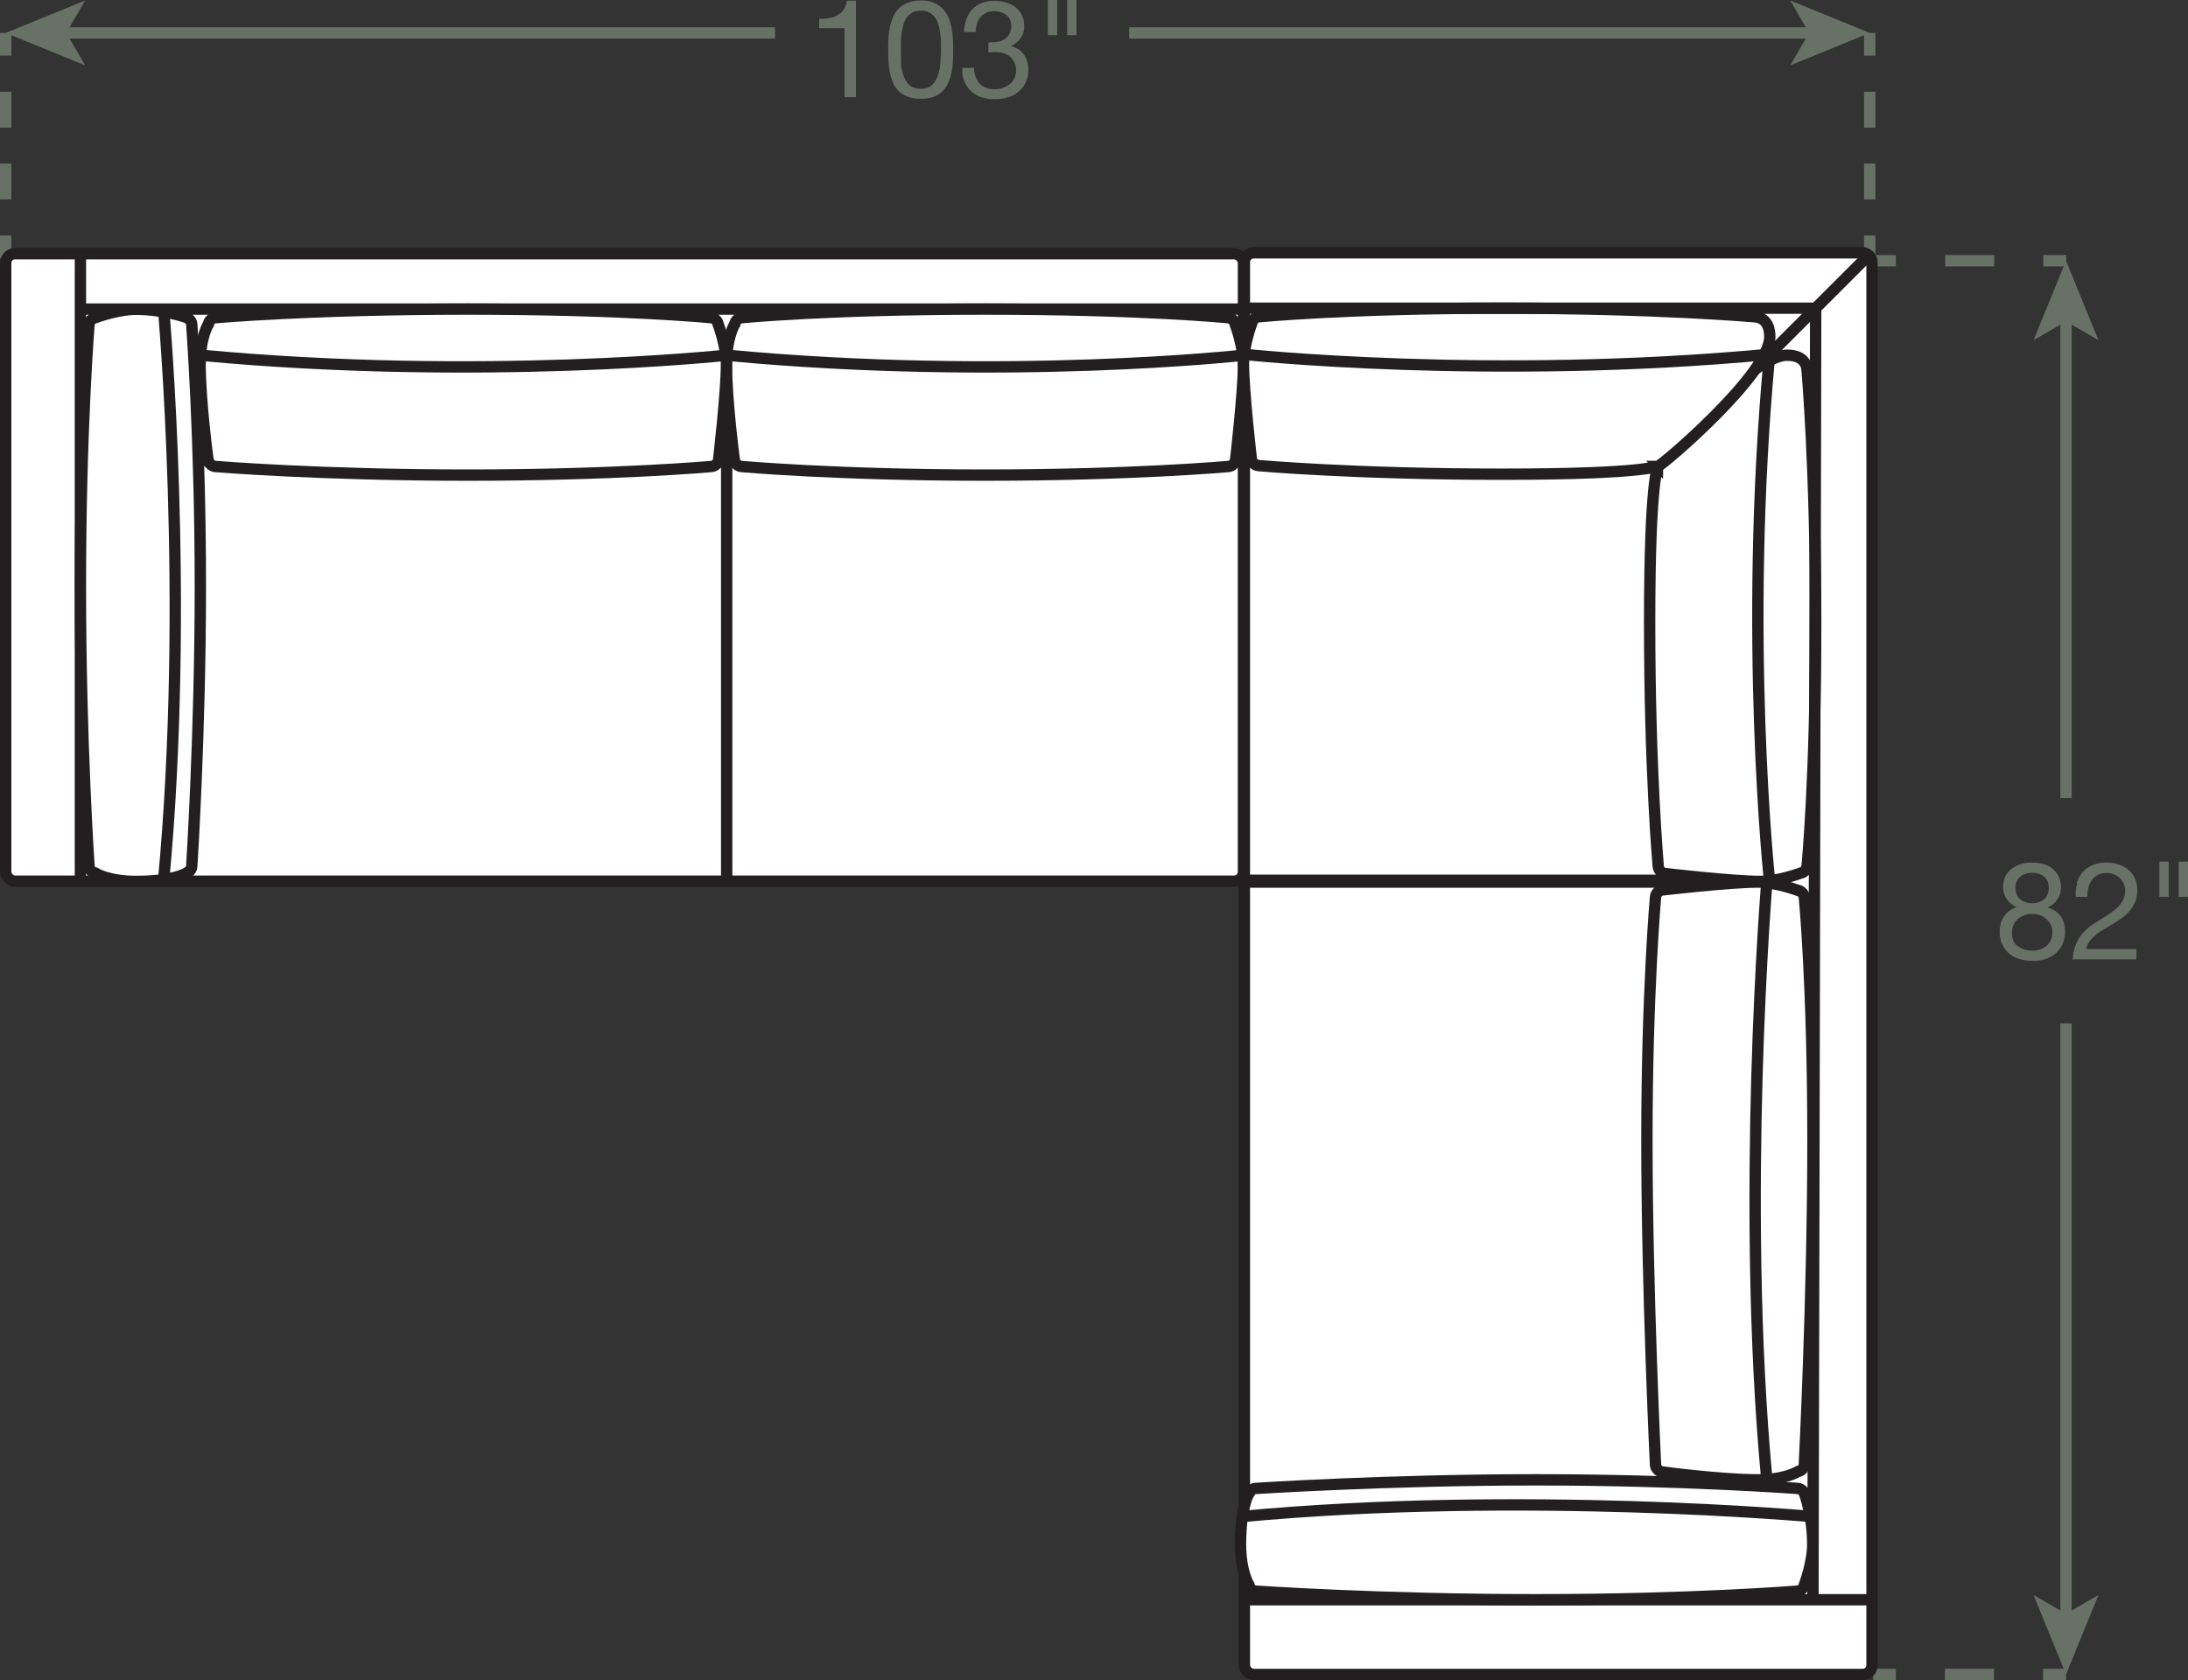 <?xml version="1.0" encoding="UTF-8"?><svg id="Layer_2" xmlns="http://www.w3.org/2000/svg" viewBox="0 0 96.32 73.98"><rect x="0" y="0" width="96.32" height="73.98" fill="#333333" stroke="none"/><defs><style>.cls-1{stroke-dasharray:0 0 1.58 1.58;}.cls-1,.cls-2,.cls-3,.cls-4,.cls-5{fill:none;}.cls-1,.cls-3,.cls-4,.cls-5{stroke:#677165;stroke-width:.5px;}.cls-6{fill:#677165;}.cls-7,.cls-8{fill:#fff;}.cls-2,.cls-8{stroke:#231f20;stroke-width:.5px;}.cls-4{stroke-dasharray:0 0 2.16 2.16;}.cls-5{stroke-dasharray:0 0 2.16 2.16;}</style></defs><g id="Layer_1-2"><line class="cls-3" x1="82.31" y1="1.45" x2="82.31" y2="2.45"/><line class="cls-1" x1="82.31" y1="4.04" x2="82.31" y2="9.57"/><line class="cls-3" x1="82.31" y1="10.37" x2="82.31" y2="11.37"/><line class="cls-3" x1=".25" y1="1.45" x2=".25" y2="2.45"/><line class="cls-1" x1=".25" y1="4.04" x2=".25" y2="9.57"/><line class="cls-3" x1=".25" y1="10.37" x2=".25" y2="11.37"/><path class="cls-6" d="m37.18,4.28V1.24h-1.12v-.41c.15,0,.29-.01.42-.03.14-.02.26-.06.37-.12.11-.06.21-.14.28-.25.08-.1.13-.24.16-.4h.39v4.25h-.52Z"/><path class="cls-6" d="m39.11,1.71c0-.17.03-.33.06-.49.03-.16.08-.31.14-.46.06-.14.14-.27.25-.38.1-.11.24-.19.4-.26.16-.06.35-.1.57-.1s.41.03.57.1c.16.06.29.15.4.26.1.11.19.23.25.38.06.14.11.3.14.46.03.16.05.32.06.49s.01.33.01.49,0,.32-.01.49-.03.33-.06.49c-.03.16-.08.31-.14.45-.06.14-.14.27-.25.38-.11.11-.24.19-.39.25-.16.06-.35.09-.58.09s-.41-.03-.57-.09c-.16-.06-.29-.15-.4-.25-.11-.11-.19-.23-.25-.38-.06-.14-.11-.29-.14-.45-.03-.16-.05-.32-.06-.49,0-.17-.01-.33-.01-.49s0-.32.01-.49Zm.55,1.02c0,.2.04.38.1.56s.14.32.26.44c.12.12.29.18.51.18s.39-.06.51-.18c.12-.12.21-.27.26-.44s.09-.36.1-.56c.01-.2.02-.38.02-.54,0-.1,0-.22,0-.35s-.01-.25-.03-.38c-.02-.13-.04-.25-.08-.37-.03-.12-.08-.23-.15-.32s-.15-.16-.25-.22c-.1-.06-.22-.08-.37-.08s-.27.03-.37.08c-.1.06-.18.13-.25.22-.07.09-.12.2-.15.32-.03.12-.06.24-.08.37-.02.13-.03.25-.03.38s0,.24,0,.35c0,.16,0,.34.01.54Z"/><path class="cls-6" d="m43.53,1.86h.17c.11,0,.21-.02.31-.04.1-.03.19-.07.26-.13.08-.06.13-.13.18-.22.04-.09.07-.19.07-.3,0-.23-.07-.4-.22-.51s-.33-.17-.54-.17c-.14,0-.26.02-.36.08-.1.05-.19.12-.25.2s-.12.18-.15.29c-.03.11-.05.23-.05.35h-.51c0-.2.04-.39.1-.56.06-.17.14-.31.25-.43.11-.12.25-.21.41-.28.16-.07.35-.1.57-.1.19,0,.36.02.52.07.16.05.3.11.42.21.12.09.21.21.28.35s.1.31.1.51-.06.36-.17.51c-.11.15-.25.26-.42.34h0c.26.07.46.19.58.38.13.19.19.41.19.67,0,.21-.04.4-.12.56-.08.16-.19.3-.32.41-.13.11-.29.19-.47.24-.18.05-.37.08-.57.08-.22,0-.42-.03-.59-.09-.18-.06-.33-.15-.46-.27-.12-.12-.22-.26-.29-.43-.07-.17-.1-.37-.09-.59h.52c0,.28.09.5.24.68.15.17.38.26.67.26.12,0,.25-.02.36-.06.11-.04.21-.09.3-.16.08-.07.15-.16.2-.26.05-.1.08-.22.08-.34s-.02-.25-.07-.35c-.05-.1-.11-.19-.19-.26-.08-.07-.18-.12-.29-.16s-.23-.05-.36-.05c-.11,0-.21,0-.31.02v-.43s.04,0,.05,0Z"/><path class="cls-6" d="m46.54,0v1.55h-.41V0h.41Zm.85,0v1.55h-.41V0h.41Z"/><line class="cls-3" x1="2.74" y1="1.45" x2="34.12" y2="1.45"/><polygon class="cls-6" points=".25 1.45 3.75 2.88 2.92 1.45 3.75 .02 .25 1.45"/><line class="cls-3" x1="79.82" y1="1.45" x2="49.71" y2="1.45"/><polygon class="cls-6" points="82.31 1.45 78.81 .02 79.64 1.45 78.81 2.88 82.31 1.45"/><line class="cls-3" x1="90.95" y1="73.73" x2="89.94" y2="73.73"/><line class="cls-5" x1="87.78" y1="73.73" x2="84.54" y2="73.73"/><line class="cls-3" x1="83.46" y1="73.73" x2="82.46" y2="73.73"/><line class="cls-3" x1="90.95" y1="71.25" x2="90.95" y2="45.06"/><polygon class="cls-6" points="90.95 73.73 92.38 70.23 90.95 71.06 89.52 70.23 90.95 73.73"/><line class="cls-3" x1="90.96" y1="11.48" x2="89.95" y2="11.48"/><line class="cls-4" x1="87.79" y1="11.48" x2="84.54" y2="11.48"/><line class="cls-3" x1="83.46" y1="11.48" x2="82.46" y2="11.48"/><line class="cls-3" x1="90.95" y1="13.96" x2="90.95" y2="35.14"/><polygon class="cls-6" points="90.95 11.48 89.52 14.98 90.95 14.15 92.38 14.98 90.95 11.48"/><path class="cls-6" d="m88.27,38.6c.07-.13.16-.25.28-.34.12-.09.25-.16.4-.21.15-.05.31-.07.48-.07.23,0,.43.03.6.09.17.06.3.14.4.25.1.1.18.22.23.35.05.13.07.26.07.4,0,.19-.05.37-.16.53-.11.16-.25.28-.43.36.26.08.45.21.58.39.12.18.19.4.19.67,0,.21-.04.39-.11.55-.08.16-.18.29-.3.41-.13.11-.28.19-.45.25-.17.06-.36.08-.56.08s-.4-.03-.58-.08-.33-.13-.46-.24c-.13-.11-.23-.24-.31-.41-.08-.16-.11-.35-.11-.57,0-.25.06-.47.19-.66.13-.19.31-.32.56-.41-.18-.07-.33-.19-.44-.35-.11-.16-.16-.34-.16-.53,0-.18.03-.33.1-.46Zm.55,3.04c.17.15.39.22.66.22.13,0,.25-.02.35-.06s.2-.1.28-.17c.08-.07.14-.16.18-.26.04-.1.06-.21.06-.33s-.02-.22-.07-.32c-.05-.1-.11-.18-.19-.25-.08-.07-.17-.13-.28-.17-.11-.04-.22-.06-.34-.06s-.24.02-.35.06c-.11.04-.21.09-.29.17-.08.07-.15.16-.19.26-.05.1-.07.21-.07.34,0,.26.08.46.26.6Zm-.04-2.25c.04.09.09.16.16.21.07.06.15.1.24.13.09.03.19.04.3.04.21,0,.38-.06.51-.18.13-.12.2-.29.2-.5s-.07-.38-.2-.49c-.14-.11-.31-.17-.52-.17-.1,0-.2.01-.29.04-.09.03-.17.07-.24.13-.07.06-.12.12-.16.2-.04.08-.06.17-.06.28,0,.12.02.22.06.3Z"/><path class="cls-6" d="m91.42,38.88c.06-.18.14-.34.26-.48s.27-.24.45-.31c.18-.08.38-.11.61-.11.19,0,.36.03.52.08.16.05.31.13.43.23.12.1.22.23.29.38.07.15.11.33.11.53,0,.19-.03.35-.09.5-.06.14-.14.27-.23.39-.1.11-.21.22-.33.31-.13.09-.25.18-.39.26-.13.08-.27.16-.4.24-.13.08-.26.16-.37.25s-.21.18-.29.29c-.08.1-.13.22-.15.35h2.21v.45h-2.81c.02-.25.07-.47.14-.64.07-.18.16-.33.27-.47.11-.13.23-.25.37-.35s.28-.19.43-.28c.18-.11.34-.21.48-.31s.25-.19.34-.29.16-.2.21-.31c.05-.11.07-.24.07-.39,0-.12-.02-.22-.07-.31-.04-.09-.1-.18-.18-.24-.08-.07-.16-.12-.26-.16-.1-.04-.21-.05-.32-.05-.15,0-.28.03-.38.09-.11.06-.2.14-.26.24-.07.1-.12.21-.15.34s-.04.25-.04.38h-.51c-.01-.22,0-.42.07-.6Z"/><path class="cls-6" d="m95.47,37.94v1.55h-.41v-1.55h.41Zm.85,0v1.55h-.41v-1.55h.41Z"/><rect class="cls-7" x=".25" y="11.17" width="54.49" height="27.63" rx=".41" ry=".41"/><rect class="cls-2" x=".25" y="11.17" width="54.49" height="27.63" rx=".41" ry=".41"/><rect class="cls-7" x="54.78" y="11.13" width="27.63" height="62.6" rx=".41" ry=".41"/><rect class="cls-2" x="54.78" y="11.13" width="27.63" height="62.6" rx=".41" ry=".41"/><polyline class="cls-2" points="76.56 68.82 76.68 16.82 54.74 16.82"/><line class="cls-2" x1="54.74" y1="16.86" x2="5.17" y2="16.86"/><line class="cls-2" x1="3.54" y1="11.05" x2="3.54" y2="38.68"/><line class="cls-2" x1="31.99" y1="16.86" x2="31.99" y2="38.8"/><line class="cls-2" x1="5.17" y1="13.61" x2="5.17" y2="38.8"/><line class="cls-2" x1="3.54" y1="13.61" x2="54.75" y2="13.61"/><line class="cls-2" x1="7.2" y1="13.61" x2="7.2" y2="38.8"/><path class="cls-8" d="m8.18,38.46c.13-.03.25-.17.26-.3,0,0,.38-5.85.38-12.35s-.38-11.54-.38-11.54c-.01-.13-.13-.27-.26-.3,0,0-.98-.35-2.2-.35-.81,0-1.79.37-1.79.37-.13.02-.25.15-.27.28,0,0-.38,4.63-.38,11.54,0,6.91.38,12.35.38,12.35.01.13.14.26.27.28,0,0,.57.37,1.79.37,1.63,0,2.2-.35,2.2-.35Z"/><path class="cls-2" d="m7.2,13.61s1.16,12.85,0,25.19"/><path class="cls-8" d="m32.33,20.28c.03.13.17.25.3.26,0,0,4.23.38,10.73.38s10.73-.38,10.73-.38c.13-.01.27-.13.3-.26,0,0,.35-3.01.35-4.23,0-.81-.37-1.79-.37-1.79-.02-.13-.15-.25-.28-.27,0,0-3.82-.38-10.73-.38-6.91,0-10.73.38-10.73.38-.13.01-.26.14-.28.27,0,0-.37.57-.37,1.79,0,1.63.35,4.23.35,4.23Z"/><path class="cls-2" d="m54.74,15.64s-10.41,1.16-22.76,0"/><path class="cls-8" d="m9.17,20.28c.03.13.17.25.3.26,0,0,4.63.38,11.13.38,6.5,0,10.73-.38,10.73-.38.13-.01.27-.13.3-.26,0,0,.35-3.01.35-4.23,0-.81-.37-1.79-.37-1.79-.02-.13-.15-.25-.28-.27,0,0-3.82-.38-10.73-.38s-11.14.38-11.14.38c-.13.01-.26.14-.28.27,0,0-.37.57-.37,1.79,0,1.63.35,4.23.35,4.23Z"/><path class="cls-2" d="m31.99,15.64s-10.81,1.16-23.16,0"/><line class="cls-2" x1="76.68" y1="38.76" x2="54.78" y2="38.76"/><line class="cls-2" x1="82.37" y1="11.13" x2="76.68" y2="16.82"/><path class="cls-8" d="m73,20.52s-.38.41-.38,6.91.38,10.73.38,10.73c.01.13.13.27.26.3,0,0,3.01.35,4.23.35.81,0,1.79-.37,1.79-.37.13-.02.25-.15.27-.28,0,0,.38-3.82.38-10.73,0-6.91-.38-11.14-.38-11.14-.01-.13-.07-.65-.88-.65-1.63,0-5.66,4.74-5.67,4.88Z"/><path class="cls-2" d="m77.9,38.8s-1.16-10.81,0-23.16"/><path class="cls-8" d="m73.03,20.5s-.41.38-6.91.38-10.73-.38-10.73-.38c-.13-.01-.27-.13-.3-.26,0,0-.35-3.01-.35-4.23,0-.81.37-1.79.37-1.79.02-.13.15-.25.28-.27,0,0,3.82-.38,10.73-.38s11.14.38,11.14.38c.13.01.65.07.65.88,0,1.63-4.74,5.66-4.88,5.67Z"/><path class="cls-2" d="m54.74,15.6s10.81,1.16,23.16,0"/><line class="cls-2" x1="82.37" y1="70.44" x2="54.74" y2="70.44"/><line class="cls-2" x1="76.56" y1="38.84" x2="54.62" y2="38.84"/><line class="cls-2" x1="79.81" y1="68.82" x2="54.62" y2="68.82"/><polyline class="cls-2" points="79.81 70.44 79.93 13.57 54.78 13.57"/><line class="cls-2" x1="79.81" y1="66.78" x2="54.62" y2="66.78"/><path class="cls-8" d="m54.96,65.8c.03-.13.17-.25.3-.26,0,0,5.85-.38,12.35-.38s11.54.38,11.54.38c.13.01.27.13.3.26,0,0,.35.98.35,2.2,0,.81-.37,1.79-.37,1.79-.02.13-.15.25-.28.27,0,0-4.63.38-11.54.38s-12.35-.38-12.35-.38c-.13-.01-.26-.14-.28-.27,0,0-.37-.57-.37-1.79,0-1.63.35-2.2.35-2.2Z"/><path class="cls-2" d="m79.81,66.78s-12.85-1.16-25.19,0"/><path class="cls-8" d="m73.14,64.81c-.13-.03-.25-.17-.26-.3,0,0-.38-7.79-.38-14.29s.38-10.73.38-10.73c.01-.13.13-.27.26-.3,0,0,3.01-.35,4.23-.35.81,0,1.79.37,1.79.37.13.02.25.15.27.28,0,0,.38,3.82.38,10.73s-.38,14.29-.38,14.29c-.01.13-.14.26-.27.28,0,0-.57.37-1.79.37-1.63,0-4.23-.35-4.23-.35Z"/><path class="cls-2" d="m77.78,38.84s-1.16,13.97,0,26.32"/></g></svg>